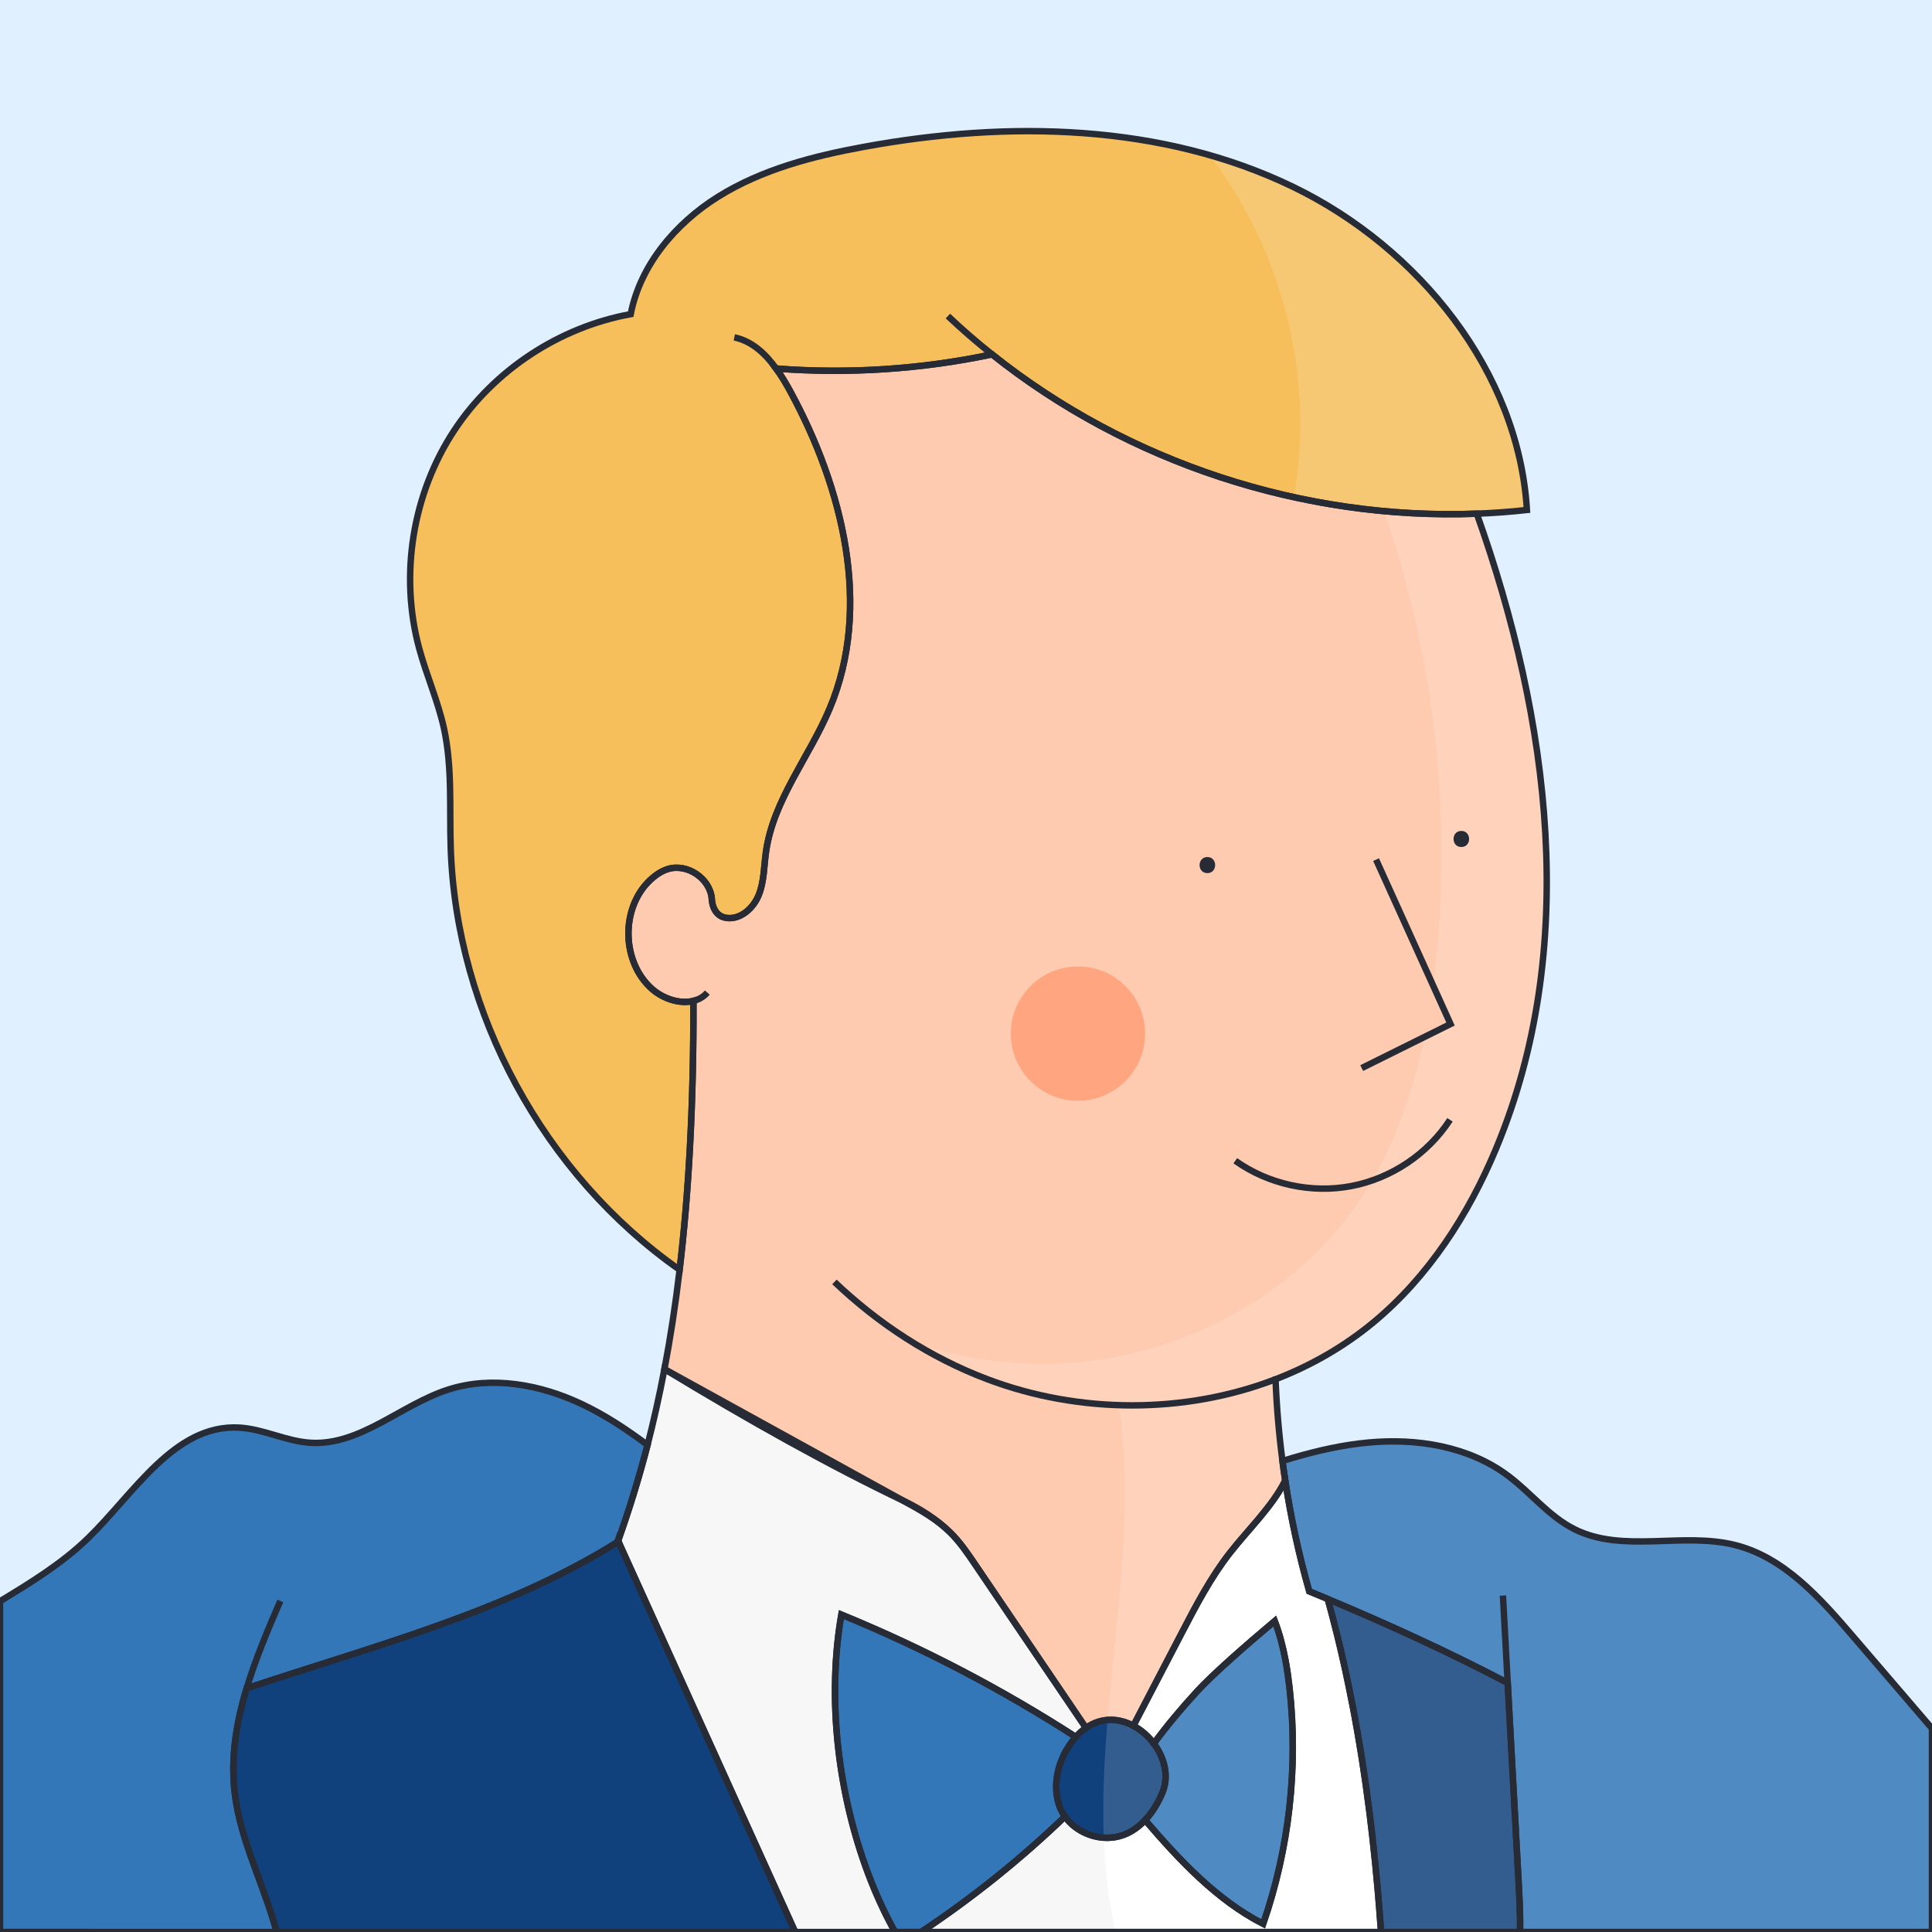 <?xml version="1.0" encoding="utf-8"?>
<!-- Generator: Adobe Illustrator 26.5.0, SVG Export Plug-In . SVG Version: 6.00 Build 0)  -->
<svg version="1.1" id="Capa_1" xmlns="http://www.w3.org/2000/svg" xmlns:xlink="http://www.w3.org/1999/xlink" x="0px" y="0px"
	 viewBox="0 0 600 600" style="enable-background:new 0 0 600 600;" xml:space="preserve">
<style type="text/css">
	.st0{fill:#E1F0FF;}
	.st1{fill:#FFCBB0;}
	.st2{fill:#F7BF5C;}
	.st3{fill:#3377B8;}
	.st4{fill:none;}
	.st5{fill:#11417D;}
	.st6{fill:#F7F7F7;}
	.st7{fill:#FFA681;}
	.st8{opacity:0.15;fill:#F7F7F7;}
	.st9{fill:#FFFFFF;}
	.st10{fill:none;stroke:#272B36;stroke-width:2;stroke-miterlimit:10;}
	.st11{fill:#FFCBB0;stroke:#272B36;stroke-width:2;stroke-miterlimit:10;}
	.st12{fill:#272B36;}
</style>
<rect class="st0" width="600" height="600"/>
<path class="st1" d="M464.6,356.76c-8.54,20.46-20.94,39.66-38,53.85c-9.14,7.58-19.46,13.49-30.47,17.73
	c0.33,8.49,1.05,16.96,2.15,25.38c0.25,2.04,0.55,4.08,0.86,6.1c-4.08,8.11-11.36,15.01-17.11,22.35
	c-6.03,7.7-10.59,16.43-15.11,25.11c-4.98,9.55-9.96,19.11-14.94,28.67c-4.48-2.4-9.85-2.73-14.73,0.66
	c-11.46-16.89-22.91-33.81-34.38-50.71c-2.37-3.51-4.78-7.05-7.81-10.02c-4.16-4.09-9.34-6.96-14.46-9.78
	c-24.75-13.64-49.5-27.28-74.25-40.91c1.81-9.5,3.4-19.72,4.71-30.84c2.78-23.38,4.37-50.71,4.29-83.51
	c-4.16,1.05-9.29-0.63-12.72-3.59c-9.63-8.32-10-25.15-0.76-33.9c1.61-1.51,3.47-2.82,5.58-3.47c6-1.83,13.06,2.95,13.6,9.19
	c0,0,0.02,5.29,4.45,5.98c4.44,0.68,8.52-3.01,10.17-7.19c1.65-4.17,1.58-8.78,2.2-13.23c2.26-16.19,13.47-29.54,19.8-44.61
	c13.24-31.52,4.11-68.31-12.18-98.37c-1.32-2.43-2.78-4.91-4.45-7.2c22.41,1.73,45.06,0.25,67.05-4.4
	c42.14,33.63,96.66,51.52,150.54,49.48C481.48,223.69,490.59,294.57,464.6,356.76z"/>
<path class="st2" d="M474.2,158.38c-5.18,0.57-10.37,0.95-15.57,1.15c-53.88,2.04-108.4-15.85-150.54-49.48
	c-21.99,4.65-44.64,6.13-67.05,4.4c1.67,2.29,3.13,4.77,4.45,7.2c16.29,30.06,25.42,66.85,12.18,98.37
	c-6.33,15.07-17.54,28.42-19.8,44.61c-0.62,4.45-0.55,9.06-2.2,13.23c-1.65,4.18-5.73,7.87-10.17,7.19
	c-4.43-0.69-4.45-5.98-4.45-5.98c-0.54-6.24-7.6-11.02-13.6-9.19c-2.11,0.65-3.97,1.96-5.58,3.47c-9.24,8.75-8.87,25.58,0.76,33.9
	c3.43,2.96,8.56,4.64,12.72,3.59c0.08,32.8-1.51,60.13-4.29,83.51c-42.13-29.6-69.41-79.57-71.09-131.08
	c-0.41-12.39,0.55-24.97-2.1-37.08c-1.85-8.44-5.41-16.42-7.67-24.76c-6.19-22.77-2.11-48.12,10.9-67.81
	c12.39-18.74,32.68-32.04,54.77-36.06c2.96-15.21,13.87-28.15,27.05-36.4c13.69-8.57,29.67-12.69,45.56-15.59
	c44.59-8.16,92.34-7.26,133.15,12.49C440.59,76.93,471.66,115.48,474.2,158.38z"/>
<path class="st3" d="M600,536.79V600H472.09c0.06-5.63-0.24-11.29-0.55-16.9c-1.11-20.16-2.21-40.31-3.31-60.46
	c-18.17-9.53-36.9-18.09-55.88-26.05c-1.01-0.43-2.03-0.86-3.04-1.27c-0.9-0.38-1.81-0.76-2.71-1.13
	c-3.2-11.28-5.7-22.77-7.46-34.37c-0.31-2.02-0.61-4.06-0.86-6.1c1.14-0.36,2.27-0.7,3.42-1.03c7.61-2.22,15.31-3.96,23.19-4.69
	c15.14-1.43,31.23,1.17,43.41,10.28c7.09,5.29,12.71,12.64,20.63,16.61c15.11,7.59,33.65,0.79,50.04,4.97
	c15.03,3.83,26.1,16.22,36.2,27.99C583.44,517.5,591.72,527.14,600,536.79z"/>
<path class="st3" d="M201.1,448.75c-2.74,10.56-5.74,20.16-8.92,29.15v0.01c-0.07,0.21-0.14,0.42-0.22,0.63
	c-0.03,0.1-0.07,0.21-0.11,0.31c-34.59,21.7-75.78,32.32-115.25,45.47c-3.22,10.66-5.01,21.55-3.69,32.56
	c1.77,14.92,9.17,28.64,13,43.12H0V497.28c9.68-5.86,19.31-11.77,27.39-19.63c14.35-13.98,26.77-35.33,46.78-34.3
	c7.57,0.39,14.62,4.23,22.19,4.71c15.49,0.99,28.16-11.83,42.95-16.55c13.47-4.29,28.4-1.56,41.2,4.46
	C187.84,439.42,194.6,443.88,201.1,448.75z"/>
<path class="st4" d="M259.14,398.11c13.72,13.05,29.75,23.52,47.49,30.22c28.51,10.78,61.25,10.88,89.5,0.01"/>
<path class="st4" d="M228.05,104.77c5.47,1.16,9.64,5.04,12.98,9.68"/>
<path class="st4" d="M219.67,308.25c-1.18,1.35-2.68,2.18-4.32,2.59"/>
<path class="st4" d="M308.09,110.05c-4.73-3.77-9.31-7.73-13.71-11.9"/>
<path class="st4" d="M87.05,497.2c-3.82,8.82-7.66,17.89-10.45,27.12"/>
<path class="st4" d="M468.23,522.64c-0.49-9.04-0.99-18.08-1.48-27.12"/>
<path class="st5" d="M472.09,600H428.9c-0.18-2.52-0.36-5.03-0.57-7.53c-0.14-1.87-0.3-3.74-0.47-5.6
	c-0.48-5.47-1.02-10.92-1.64-16.35c-0.23-2.08-0.48-4.16-0.74-6.23c-0.01-0.13-0.03-0.25-0.04-0.38c-0.13-1.05-0.26-2.11-0.41-3.16
	c-0.29-2.31-0.61-4.62-0.94-6.92c-0.28-2.02-0.58-4.04-0.9-6.05c-0.16-1.08-0.33-2.15-0.51-3.23c-0.17-1.08-0.34-2.16-0.53-3.23
	c-0.17-1.08-0.36-2.15-0.55-3.22c-0.27-1.55-0.54-3.1-0.83-4.65l-0.6-3.21c-0.45-2.33-0.91-4.65-1.4-6.98
	c-0.34-1.65-0.69-3.3-1.05-4.95c-0.32-1.44-0.64-2.87-0.97-4.3c-0.12-0.52-0.24-1.04-0.36-1.55c-0.05-0.25-0.11-0.5-0.17-0.74
	c-0.32-1.35-0.64-2.69-0.97-4.03c-0.48-1.95-0.97-3.89-1.49-5.83c-0.45-1.76-0.93-3.52-1.41-5.27
	c18.98,7.96,37.71,16.52,55.88,26.05c1.1,20.15,2.2,40.3,3.31,60.46C471.85,588.71,472.15,594.37,472.09,600z"/>
<path class="st6" d="M428.9,600H286.04c15.93-10.58,30.9-22.6,44.69-35.85c3.37,4.76,9.73,7.38,15.56,6.4
	c3.69-0.61,6.82-2.6,9.34-5.3c10.74,12.53,22.36,24.91,36.66,32.22c8.07-23.35,10.91-48.5,8.21-73.07
	c-0.33-2.93-0.74-5.87-1.28-8.79c-0.78-4.17-1.84-8.27-3.34-12.19c-9.27,7.81-19.17,16.5-23.98,21.71
	c-4.8,5.21-9.38,10.64-13.57,16.34c-1.7-2.28-3.89-4.21-6.35-5.52c4.98-9.56,9.96-19.12,14.94-28.67
	c4.52-8.68,9.08-17.41,15.11-25.11c5.75-7.34,13.03-14.24,17.11-22.35c1.76,11.6,4.26,23.09,7.46,34.37
	c0.9,0.37,1.81,0.75,2.71,1.13c1.01,0.41,2.03,0.84,3.04,1.27c0.48,1.75,0.96,3.51,1.41,5.27c0.52,1.94,1.01,3.88,1.49,5.83
	c0.33,1.34,0.65,2.68,0.97,4.03c0.06,0.24,0.12,0.49,0.17,0.74c0.12,0.51,0.24,1.03,0.36,1.55c0.33,1.43,0.65,2.86,0.97,4.3
	c0.36,1.65,0.71,3.3,1.05,4.95c0.49,2.33,0.95,4.65,1.4,6.98l0.6,3.21c0.29,1.55,0.56,3.1,0.83,4.65c0.19,1.07,0.38,2.14,0.55,3.22
	c0.19,1.07,0.36,2.15,0.53,3.23c0.18,1.08,0.35,2.15,0.51,3.23c0.31,2.01,0.61,4.03,0.9,6.05c0.33,2.3,0.65,4.61,0.94,6.92
	c0.15,1.05,0.28,2.11,0.41,3.16c0.01,0.13,0.03,0.25,0.04,0.38c0.26,2.07,0.51,4.15,0.74,6.23c0.62,5.43,1.16,10.88,1.64,16.35
	c0.16,1.86,0.32,3.73,0.47,5.6C428.54,594.97,428.72,597.48,428.9,600z"/>
<path class="st3" d="M392.29,597.47c-14.3-7.31-25.92-19.69-36.66-32.22c2.29-2.43,4.08-5.44,5.38-8.56
	c2.1-5.03,0.65-10.78-2.68-15.22c4.19-5.7,8.77-11.13,13.57-16.34c4.81-5.21,14.71-13.9,23.98-21.71c1.5,3.92,2.56,8.02,3.34,12.19
	c0.54,2.92,0.95,5.86,1.28,8.79C403.2,548.97,400.36,574.12,392.29,597.47z"/>
<path class="st5" d="M361.01,556.69c-1.3,3.12-3.09,6.13-5.38,8.56c-2.52,2.7-5.65,4.69-9.34,5.3c-5.83,0.98-12.19-1.64-15.56-6.4
	c-0.69-0.96-1.26-2.01-1.67-3.14c-2.2-6.02-0.75-13.1,2.72-18.49c0.74-1.16,1.53-2.19,2.32-3.09c1.02-1.13,2.07-2.07,3.15-2.82
	c4.88-3.39,10.25-3.06,14.73-0.66c2.46,1.31,4.65,3.24,6.35,5.52C361.66,545.91,363.11,551.66,361.01,556.69z"/>
<path class="st3" d="M331.78,542.52c-3.47,5.39-4.92,12.47-2.72,18.49c0.41,1.13,0.98,2.18,1.67,3.14
	c-13.79,13.25-28.76,25.27-44.69,35.85h-8.03c-0.24-0.36-0.45-0.75-0.66-1.12c-11.48-21.04-18.71-49.55-17.98-77.56
	c0.16-6.69,0.79-13.36,1.92-19.89c25.37,10.4,49.78,23.14,72.81,38C333.31,540.33,332.52,541.36,331.78,542.52z"/>
<path class="st6" d="M337.25,536.61c-1.08,0.75-2.13,1.69-3.15,2.82c-23.03-14.86-47.44-27.6-72.81-38
	c-1.13,6.53-1.76,13.2-1.92,19.89c-0.73,28.01,6.5,56.52,17.98,77.56c0.21,0.37,0.42,0.76,0.66,1.12h-31.05
	c-18.3-40.42-36.61-80.84-54.91-121.27c-0.03-0.07-0.06-0.13-0.09-0.19c0.08-0.21,0.15-0.42,0.22-0.63v-0.01
	c3.18-8.99,6.18-18.59,8.92-29.15c1.89-7.36,3.65-15.17,5.25-23.56c26.15,15.89,51.09,29.84,74.25,40.91
	c5.27,2.52,10.3,5.69,14.46,9.78c3.03,2.97,5.44,6.51,7.81,10.02C314.34,502.8,325.79,519.72,337.25,536.61z"/>
<path class="st5" d="M246.96,600H85.91c-3.83-14.48-11.23-28.2-13-43.12c-1.32-11.01,0.47-21.9,3.69-32.56
	c39.47-13.15,80.66-23.77,115.25-45.47c0.07-0.04,0.13-0.08,0.2-0.12C210.35,519.16,228.66,559.58,246.96,600z"/>
<path class="st4" d="M192.05,478.73c-0.07,0.04-0.13,0.08-0.2,0.12c0.04-0.1,0.08-0.21,0.11-0.31
	C191.99,478.6,192.02,478.66,192.05,478.73z"/>
<circle class="st7" cx="334.78" cy="321" r="20.86"/>
<path class="st8" d="M464.6,356.76c-8.54,20.46-20.94,39.66-38,53.85c-9.14,7.58-19.46,13.49-30.47,17.73
	c0.33,8.49,1.05,16.96,2.15,25.38c0.25,2.04,0.55,4.08,0.86,6.1c-4.08,8.11-11.36,15.01-17.11,22.35
	c-6.03,7.7-10.59,16.43-15.11,25.11c-4.98,9.55-9.96,19.11-14.94,28.67c-2.48-1.33-5.22-2.02-8.01-1.8
	c2.73-32.79,8.29-66.04,3.46-97.78c-13.92-0.43-27.8-3.13-40.8-8.04c-8.29-3.13-16.2-7.08-23.68-11.74
	c10.17,3.54,20.79,5.78,31.53,6.64c9.98,0.79,20.06,0.28,29.93-1.45c31.38-5.47,60.68-23.11,78.25-49.64
	c14.85-22.42,21.02-49.52,23.58-76.28c4.41-46.18-1.3-93.27-16.42-137.11c-9.41-0.87-18.76-2.32-27.99-4.34
	c6.38-35.79-2.79-73.98-24.08-103.48c-0.66-0.91-1.34-1.82-2.03-2.72c8.87,2.54,17.54,5.8,25.91,9.85
	c38.96,18.87,70.03,57.42,72.57,100.32c-5.18,0.57-10.37,0.95-15.57,1.15C481.48,223.69,490.59,294.57,464.6,356.76z"/>
<path class="st8" d="M600,536.79V600H428.9c-0.18-2.52-0.36-5.03-0.57-7.53c-0.14-1.87-0.3-3.74-0.47-5.6
	c-0.48-5.47-1.02-10.92-1.64-16.35c-0.23-2.08-0.48-4.16-0.74-6.23c-0.01-0.13-0.03-0.25-0.04-0.38c-0.13-1.05-0.26-2.11-0.41-3.16
	c-0.29-2.31-0.61-4.62-0.94-6.92c-0.28-2.02-0.58-4.04-0.9-6.05c-0.16-1.08-0.33-2.15-0.51-3.23c-0.17-1.08-0.34-2.16-0.53-3.23
	c-0.17-1.08-0.36-2.15-0.55-3.22c-0.27-1.55-0.54-3.1-0.83-4.65l-0.6-3.21c-0.45-2.33-0.91-4.65-1.4-6.98
	c-0.34-1.65-0.69-3.3-1.05-4.95c-0.32-1.44-0.64-2.87-0.97-4.3c-0.12-0.52-0.24-1.04-0.36-1.55c-0.05-0.25-0.11-0.5-0.17-0.74
	c-0.32-1.35-0.64-2.69-0.97-4.03c-0.48-1.95-0.97-3.89-1.49-5.83c-0.45-1.76-0.93-3.52-1.41-5.27c-1.01-0.43-2.03-0.86-3.04-1.27
	c-0.9-0.38-1.81-0.76-2.71-1.13c-3.2-11.28-5.7-22.77-7.46-34.37c-0.31-2.02-0.61-4.06-0.86-6.1c1.14-0.36,2.27-0.7,3.42-1.03
	c7.61-2.22,15.31-3.96,23.19-4.69c15.14-1.43,31.23,1.17,43.41,10.28c7.09,5.29,12.71,12.64,20.63,16.61
	c15.11,7.59,33.65,0.79,50.04,4.97c15.03,3.83,26.1,16.22,36.2,27.99C583.44,517.5,591.72,527.14,600,536.79z"/>
<path class="st9" d="M428.9,600h-82.39c-2.23-9.61-3.35-19.39-3.73-29.29c1.17,0.09,2.35,0.03,3.51-0.16
	c3.69-0.61,6.82-2.6,9.34-5.3c10.74,12.53,22.36,24.91,36.66,32.22c8.07-23.35,10.91-48.5,8.21-73.07
	c-0.33-2.93-0.74-5.87-1.28-8.79c-0.78-4.17-1.84-8.27-3.34-12.19c-9.27,7.81-19.17,16.5-23.98,21.71
	c-4.8,5.21-9.38,10.64-13.57,16.34c-1.7-2.28-3.89-4.21-6.35-5.52c4.98-9.56,9.96-19.12,14.94-28.67
	c4.52-8.68,9.08-17.41,15.11-25.11c5.75-7.34,13.03-14.24,17.11-22.35c1.76,11.6,4.26,23.09,7.46,34.37
	c0.9,0.37,1.81,0.75,2.71,1.13c1.01,0.41,2.03,0.84,3.04,1.27c0.48,1.75,0.96,3.51,1.41,5.27c0.52,1.94,1.01,3.88,1.49,5.83
	c0.33,1.34,0.65,2.68,0.97,4.03c0.06,0.24,0.12,0.49,0.17,0.74c0.12,0.51,0.24,1.03,0.36,1.55c0.33,1.43,0.65,2.86,0.97,4.3
	c0.36,1.65,0.71,3.3,1.05,4.95c0.49,2.33,0.95,4.65,1.4,6.98l0.6,3.21c0.29,1.55,0.56,3.1,0.83,4.65c0.19,1.07,0.38,2.14,0.55,3.22
	c0.19,1.07,0.36,2.15,0.53,3.23c0.18,1.08,0.35,2.15,0.51,3.23c0.31,2.01,0.61,4.03,0.9,6.05c0.33,2.3,0.65,4.61,0.94,6.92
	c0.15,1.05,0.28,2.11,0.41,3.16c0.01,0.13,0.03,0.25,0.04,0.38c0.26,2.07,0.51,4.15,0.74,6.23c0.62,5.43,1.16,10.88,1.64,16.35
	c0.16,1.86,0.32,3.73,0.47,5.6C428.54,594.97,428.72,597.48,428.9,600z"/>
<path class="st8" d="M392.29,597.47c-14.3-7.31-25.92-19.69-36.66-32.22c-2.52,2.7-5.65,4.69-9.34,5.3
	c-1.16,0.19-2.34,0.25-3.51,0.16c-0.46-12.05,0.17-24.28,1.19-36.56c2.79-0.22,5.53,0.47,8.01,1.8c2.46,1.31,4.65,3.24,6.35,5.52
	c4.19-5.7,8.77-11.13,13.57-16.34c4.81-5.21,14.71-13.9,23.98-21.71c1.5,3.92,2.56,8.02,3.34,12.19c0.54,2.92,0.95,5.86,1.28,8.79
	C403.2,548.97,400.36,574.12,392.29,597.47z"/>
<path class="st10" d="M464.6,356.76c-8.54,20.46-20.94,39.66-38,53.85c-9.14,7.58-19.46,13.49-30.47,17.73
	c0.33,8.49,1.05,16.96,2.15,25.38c0.25,2.04,0.55,4.08,0.86,6.1c-4.08,8.11-11.36,15.01-17.11,22.35
	c-6.03,7.7-10.59,16.43-15.11,25.11c-4.98,9.55-9.96,19.11-14.94,28.67c-4.48-2.4-9.85-2.73-14.73,0.66
	c-11.46-16.89-22.91-33.81-34.38-50.71c-2.37-3.51-4.78-7.05-7.81-10.02c-4.16-4.09-9.34-6.96-14.46-9.78
	c-24.75-13.64-49.5-27.28-74.25-40.91c1.81-9.5,3.4-19.72,4.71-30.84c2.78-23.38,4.37-50.71,4.29-83.51
	c-4.16,1.05-9.29-0.63-12.72-3.59c-9.63-8.32-10-25.15-0.76-33.9c1.61-1.51,3.47-2.82,5.58-3.47c6-1.83,13.06,2.95,13.6,9.19
	c0,0,0.02,5.29,4.45,5.98c4.44,0.68,8.52-3.01,10.17-7.19c1.65-4.17,1.58-8.78,2.2-13.23c2.26-16.19,13.47-29.54,19.8-44.61
	c13.24-31.52,4.11-68.31-12.18-98.37c-1.32-2.43-2.78-4.91-4.45-7.2c22.41,1.73,45.06,0.25,67.05-4.4
	c42.14,33.63,96.66,51.52,150.54,49.48C481.48,223.69,490.59,294.57,464.6,356.76z"/>
<path class="st10" d="M474.2,158.38c-5.18,0.57-10.37,0.95-15.57,1.15c-53.88,2.04-108.4-15.85-150.54-49.48
	c-21.99,4.65-44.64,6.13-67.05,4.4c1.67,2.29,3.13,4.77,4.45,7.2c16.29,30.06,25.42,66.85,12.18,98.37
	c-6.33,15.07-17.54,28.42-19.8,44.61c-0.62,4.45-0.55,9.06-2.2,13.23c-1.65,4.18-5.73,7.87-10.17,7.19
	c-4.43-0.69-4.45-5.98-4.45-5.98c-0.54-6.24-7.6-11.02-13.6-9.19c-2.11,0.65-3.97,1.96-5.58,3.47c-9.24,8.75-8.87,25.58,0.76,33.9
	c3.43,2.96,8.56,4.64,12.72,3.59c0.08,32.8-1.51,60.13-4.29,83.51c-42.13-29.6-69.41-79.57-71.09-131.08
	c-0.41-12.39,0.55-24.97-2.1-37.08c-1.85-8.44-5.41-16.42-7.67-24.76c-6.19-22.77-2.11-48.12,10.9-67.81
	c12.39-18.74,32.68-32.04,54.77-36.06c2.96-15.21,13.87-28.15,27.05-36.4c13.69-8.57,29.67-12.69,45.56-15.59
	c44.59-8.16,92.34-7.26,133.15,12.49C440.59,76.93,471.66,115.48,474.2,158.38z"/>
<path class="st10" d="M600,536.79V600H472.09c0.06-5.63-0.24-11.29-0.55-16.9c-1.11-20.16-2.21-40.31-3.31-60.46
	c-18.17-9.53-36.9-18.09-55.88-26.05c-1.01-0.43-2.03-0.86-3.04-1.27c-0.9-0.38-1.81-0.76-2.71-1.13
	c-3.2-11.28-5.7-22.77-7.46-34.37c-0.31-2.02-0.61-4.06-0.86-6.1c1.14-0.36,2.27-0.7,3.42-1.03c7.61-2.22,15.31-3.96,23.19-4.69
	c15.14-1.43,31.23,1.17,43.41,10.28c7.09,5.29,12.71,12.64,20.63,16.61c15.11,7.59,33.65,0.79,50.04,4.97
	c15.03,3.83,26.1,16.22,36.2,27.99C583.44,517.5,591.72,527.14,600,536.79z"/>
<path class="st10" d="M201.1,448.75c-2.74,10.56-5.74,20.16-8.92,29.15v0.01c-0.07,0.21-0.14,0.42-0.22,0.63
	c-0.03,0.1-0.07,0.21-0.11,0.31c-34.59,21.7-75.78,32.32-115.25,45.47c-3.22,10.66-5.01,21.55-3.69,32.56
	c1.77,14.92,9.17,28.64,13,43.12H0V497.28c9.68-5.86,19.31-11.77,27.39-19.63c14.35-13.98,26.77-35.33,46.78-34.3
	c7.57,0.39,14.62,4.23,22.19,4.71c15.49,0.99,28.16-11.83,42.95-16.55c13.47-4.29,28.4-1.56,41.2,4.46
	C187.84,439.42,194.6,443.88,201.1,448.75z"/>
<path class="st10" d="M259.14,398.11c13.72,13.05,29.75,23.52,47.49,30.22c28.51,10.78,61.25,10.88,89.5,0.01"/>
<path class="st10" d="M228.05,104.77c5.47,1.16,9.64,5.04,12.98,9.68"/>
<path class="st10" d="M219.67,308.25c-1.18,1.35-2.68,2.18-4.32,2.59"/>
<path class="st10" d="M308.09,110.05c-4.73-3.77-9.31-7.73-13.71-11.9"/>
<path class="st10" d="M87.05,497.2c-3.82,8.82-7.66,17.89-10.45,27.12"/>
<path class="st10" d="M468.23,522.64c-0.49-9.04-0.99-18.08-1.48-27.12"/>
<path class="st10" d="M472.09,600H428.9c-0.18-2.52-0.36-5.03-0.57-7.53c-0.14-1.87-0.3-3.74-0.47-5.6
	c-0.48-5.47-1.02-10.92-1.64-16.35c-0.23-2.08-0.48-4.16-0.74-6.23c-0.01-0.13-0.03-0.25-0.04-0.38c-0.13-1.05-0.26-2.11-0.41-3.16
	c-0.29-2.31-0.61-4.62-0.94-6.92c-0.28-2.02-0.58-4.04-0.9-6.05c-0.16-1.08-0.33-2.15-0.51-3.23c-0.17-1.08-0.34-2.16-0.53-3.23
	c-0.17-1.08-0.36-2.15-0.55-3.22c-0.27-1.55-0.54-3.1-0.83-4.65l-0.6-3.21c-0.45-2.33-0.91-4.65-1.4-6.98
	c-0.34-1.65-0.69-3.3-1.05-4.95c-0.32-1.44-0.64-2.87-0.97-4.3c-0.12-0.52-0.24-1.04-0.36-1.55c-0.05-0.25-0.11-0.5-0.17-0.74
	c-0.32-1.35-0.64-2.69-0.97-4.03c-0.48-1.95-0.97-3.89-1.49-5.83c-0.45-1.76-0.93-3.52-1.41-5.27
	c18.98,7.96,37.71,16.52,55.88,26.05c1.1,20.15,2.2,40.3,3.31,60.46C471.85,588.71,472.15,594.37,472.09,600z"/>
<path class="st10" d="M428.9,600H286.04c15.93-10.58,30.9-22.6,44.69-35.85c3.37,4.76,9.73,7.38,15.56,6.4
	c3.69-0.61,6.82-2.6,9.34-5.3c10.74,12.53,22.36,24.91,36.66,32.22c8.07-23.35,10.91-48.5,8.21-73.07
	c-0.33-2.93-0.74-5.87-1.28-8.79c-0.78-4.17-1.84-8.27-3.34-12.19c-9.27,7.81-19.17,16.5-23.98,21.71
	c-4.8,5.21-9.38,10.64-13.57,16.34c-1.7-2.28-3.89-4.21-6.35-5.52c4.98-9.56,9.96-19.12,14.94-28.67
	c4.52-8.68,9.08-17.41,15.11-25.11c5.75-7.34,13.03-14.24,17.11-22.35c1.76,11.6,4.26,23.09,7.46,34.37
	c0.9,0.37,1.81,0.75,2.71,1.13c1.01,0.41,2.03,0.84,3.04,1.27c0.48,1.75,0.96,3.51,1.41,5.27c0.52,1.94,1.01,3.88,1.49,5.83
	c0.33,1.34,0.65,2.68,0.97,4.03c0.06,0.24,0.12,0.49,0.17,0.74c0.12,0.51,0.24,1.03,0.36,1.55c0.33,1.43,0.65,2.86,0.97,4.3
	c0.36,1.65,0.71,3.3,1.05,4.95c0.49,2.33,0.95,4.65,1.4,6.98l0.6,3.21c0.29,1.55,0.56,3.1,0.83,4.65c0.19,1.07,0.38,2.14,0.55,3.22
	c0.19,1.07,0.36,2.15,0.53,3.23c0.18,1.08,0.35,2.15,0.51,3.23c0.31,2.01,0.61,4.03,0.9,6.05c0.33,2.3,0.65,4.61,0.94,6.92
	c0.15,1.05,0.28,2.11,0.41,3.16c0.01,0.13,0.03,0.25,0.04,0.38c0.26,2.07,0.51,4.15,0.74,6.23c0.62,5.43,1.16,10.88,1.64,16.35
	c0.16,1.86,0.32,3.73,0.47,5.6C428.54,594.97,428.72,597.48,428.9,600z"/>
<path class="st10" d="M392.29,597.47c-14.3-7.31-25.92-19.69-36.66-32.22c2.29-2.43,4.08-5.44,5.38-8.56
	c2.1-5.03,0.65-10.78-2.68-15.22c4.19-5.7,8.77-11.13,13.57-16.34c4.81-5.21,14.71-13.9,23.98-21.71c1.5,3.92,2.56,8.02,3.34,12.19
	c0.54,2.92,0.95,5.86,1.28,8.79C403.2,548.97,400.36,574.12,392.29,597.47z"/>
<path class="st10" d="M361.01,556.69c-1.3,3.12-3.09,6.13-5.38,8.56c-2.52,2.7-5.65,4.69-9.34,5.3c-5.83,0.98-12.19-1.64-15.56-6.4
	c-0.69-0.96-1.26-2.01-1.67-3.14c-2.2-6.02-0.75-13.1,2.72-18.49c0.74-1.16,1.53-2.19,2.32-3.09c1.02-1.13,2.07-2.07,3.15-2.82
	c4.88-3.39,10.25-3.06,14.73-0.66c2.46,1.31,4.65,3.24,6.35,5.52C361.66,545.91,363.11,551.66,361.01,556.69z"/>
<path class="st10" d="M331.78,542.52c-3.47,5.39-4.92,12.47-2.72,18.49c0.41,1.13,0.98,2.18,1.67,3.14
	c-13.79,13.25-28.76,25.27-44.69,35.85h-8.03c-0.24-0.36-0.45-0.75-0.66-1.12c-11.48-21.04-18.71-49.55-17.98-77.56
	c0.16-6.69,0.79-13.36,1.92-19.89c25.37,10.4,49.78,23.14,72.81,38C333.31,540.33,332.52,541.36,331.78,542.52z"/>
<path class="st10" d="M337.25,536.61c-1.08,0.75-2.13,1.69-3.15,2.82c-23.03-14.86-47.44-27.6-72.81-38
	c-1.13,6.53-1.76,13.2-1.92,19.89c-0.73,28.01,6.5,56.52,17.98,77.56c0.21,0.37,0.42,0.76,0.66,1.12h-31.05
	c-18.3-40.42-36.61-80.84-54.91-121.27c-0.03-0.07-0.06-0.13-0.09-0.19c0.08-0.21,0.15-0.42,0.22-0.63v-0.01
	c3.18-8.99,6.18-18.59,8.92-29.15c1.89-7.36,3.65-15.17,5.25-23.56c26.15,15.89,51.09,29.84,74.25,40.91
	c5.27,2.52,10.3,5.69,14.46,9.78c3.03,2.97,5.44,6.51,7.81,10.02C314.34,502.8,325.79,519.72,337.25,536.61z"/>
<path class="st10" d="M246.96,600H85.91c-3.83-14.48-11.23-28.2-13-43.12c-1.32-11.01,0.47-21.9,3.69-32.56
	c39.47-13.15,80.66-23.77,115.25-45.47c0.07-0.04,0.13-0.08,0.2-0.12C210.35,519.16,228.66,559.58,246.96,600z"/>
<path class="st10" d="M192.05,478.73c-0.07,0.04-0.13,0.08-0.2,0.12c0.04-0.1,0.08-0.21,0.11-0.31
	C191.99,478.6,192.02,478.66,192.05,478.73z"/>
<polyline class="st11" points="427.35,266.96 450.47,318.02 422.89,331.7 "/>
<path class="st10" d="M383.63,360.48c10.3,7.32,23.63,10.23,36.05,7.86c12.41-2.37,23.74-9.97,30.63-20.57"/>
<g>
	<g>
		<path class="st12" d="M374.96,271.16c3.22,0,3.22-5,0-5C371.74,266.16,371.73,271.16,374.96,271.16L374.96,271.16z"/>
	</g>
</g>
<g>
	<g>
		<path class="st12" d="M453.83,263.05c3.22,0,3.22-5,0-5C450.61,258.05,450.61,263.05,453.83,263.05L453.83,263.05z"/>
	</g>
</g>
</svg>
